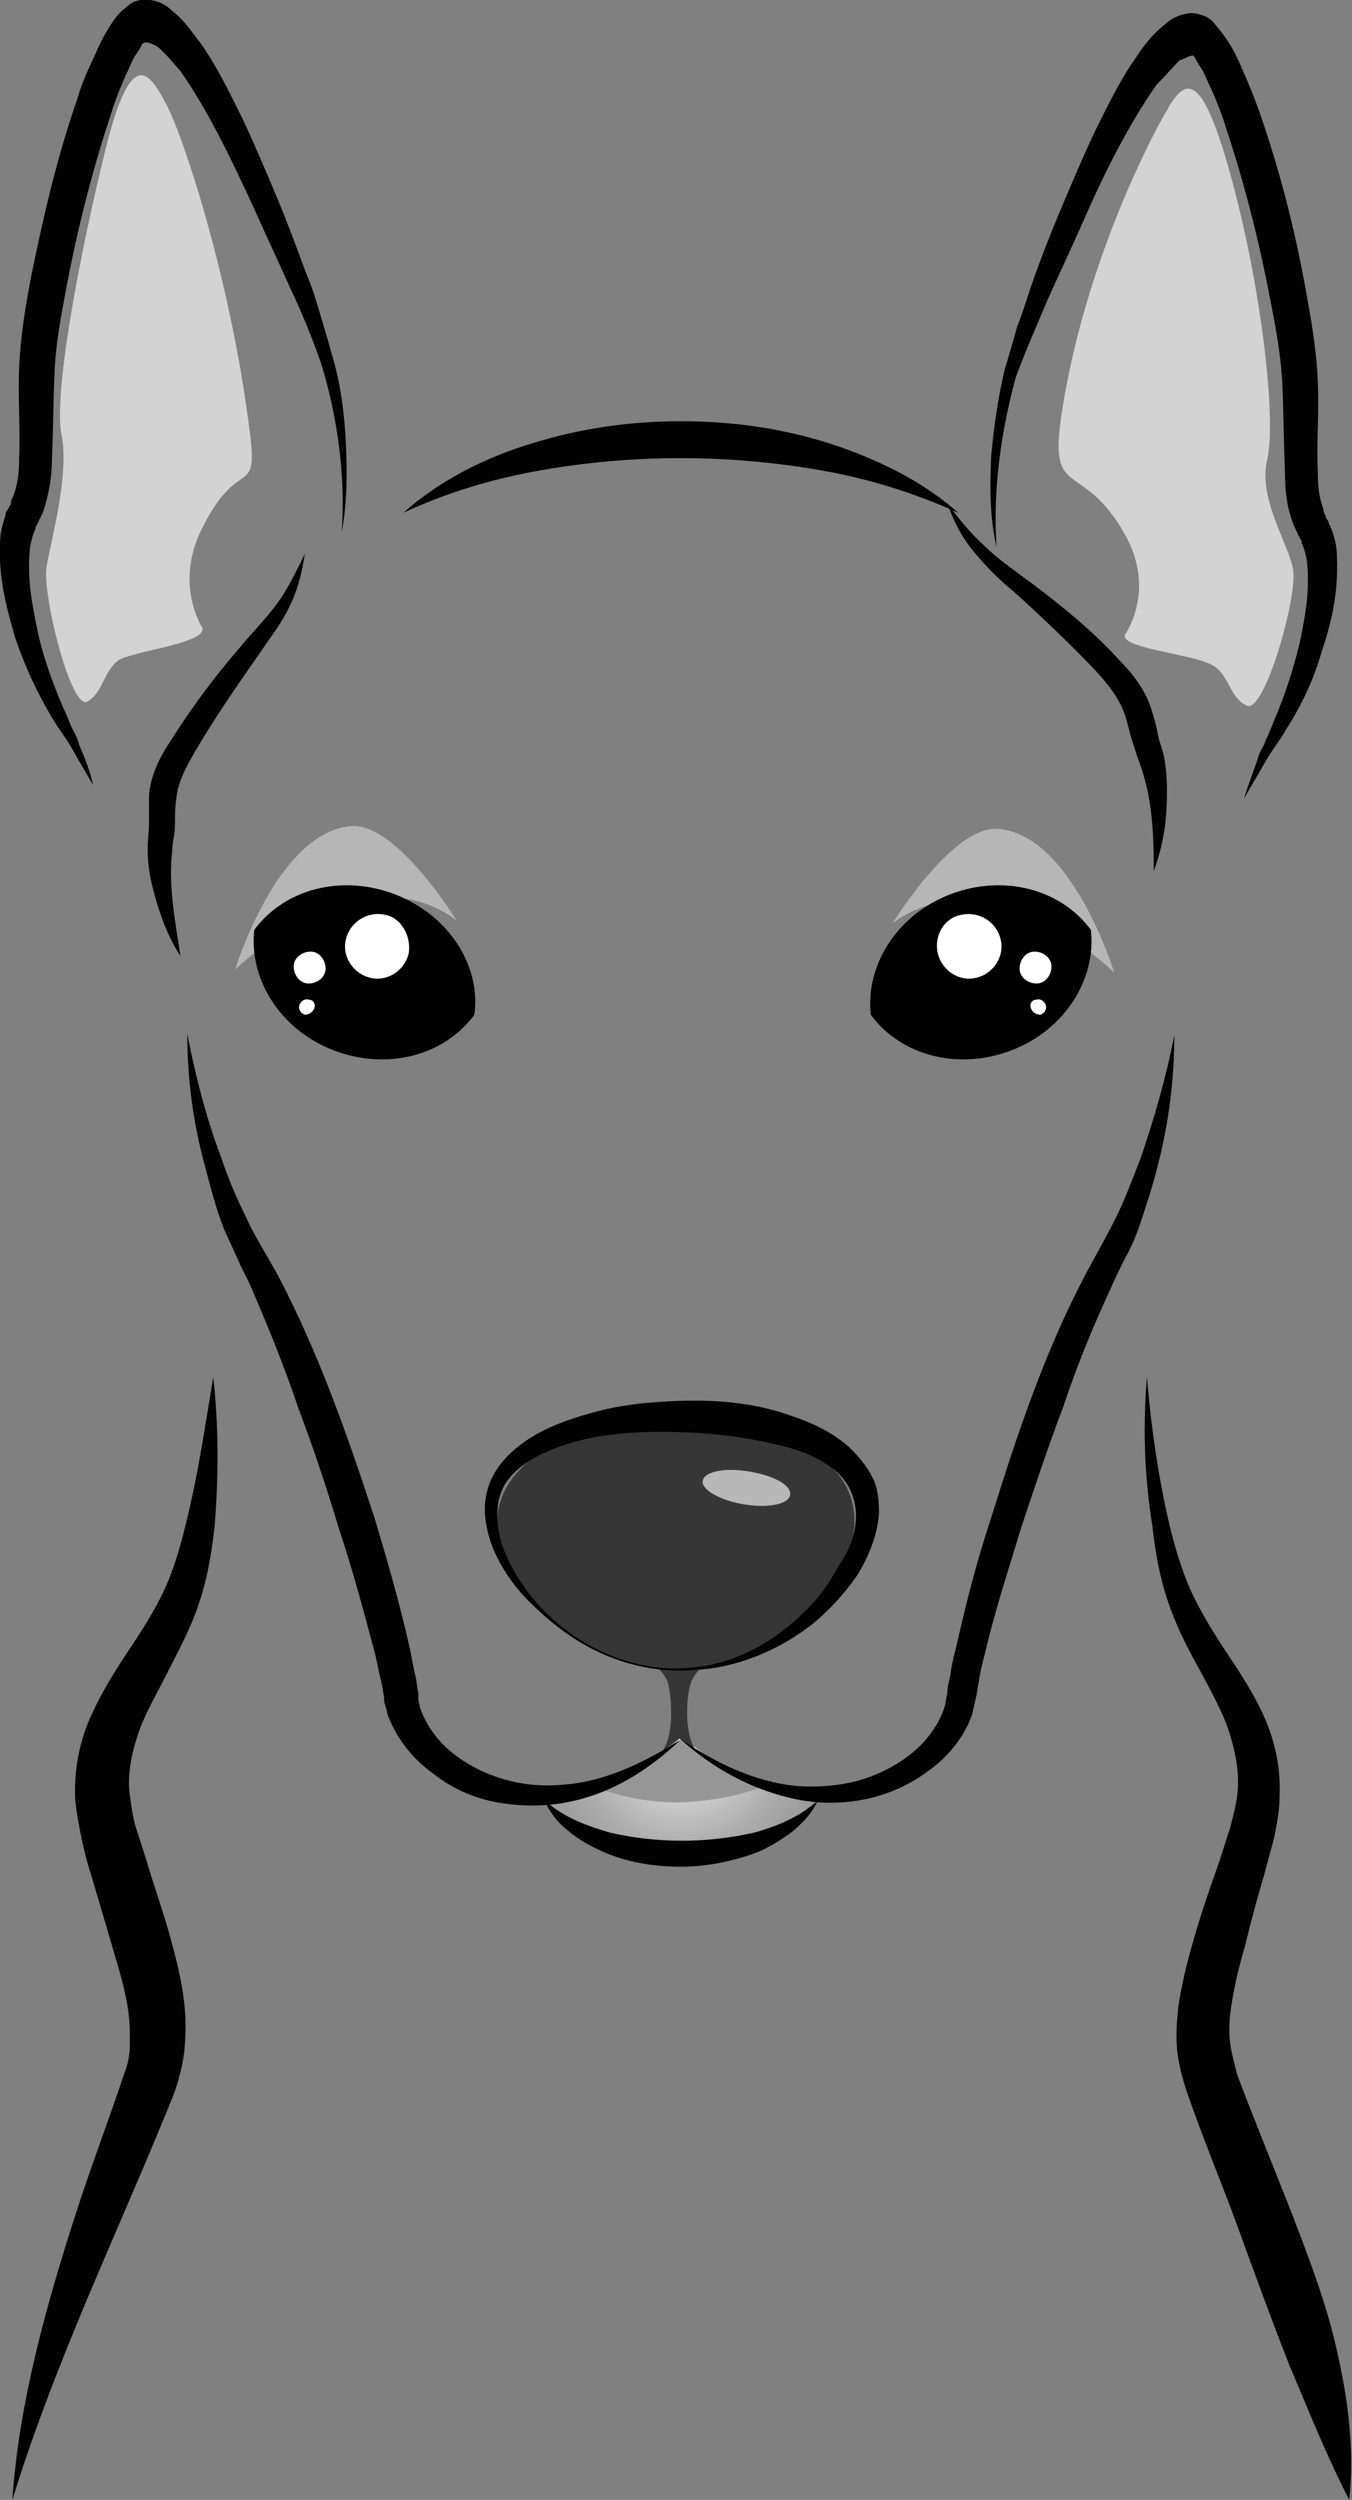 <?xml version="1.0" encoding="utf-8"?>
<!-- Generator: Adobe Illustrator 23.0.6, SVG Export Plug-In . SVG Version: 6.00 Build 0)  -->
<svg version="1.1" id="Layer_1" xmlns="http://www.w3.org/2000/svg" xmlns:xlink="http://www.w3.org/1999/xlink" x="0px" y="0px"
	 viewBox="0 0 98.9 182.8" style="enable-background:new 0 0 98.9 182.8;" xml:space="preserve">
<rect x="0" y="0" width="98.9" height="182.8" fill="#808080" stroke="none"/>
<style type="text/css">
	.st0{fill:#B6B6B6;}
	.st1{fill:url(#SVGID_1_);}
	.st2{fill:#969696;}
	.st3{fill:#363636;}
	.st4{fill:#B8B8B8;}
	.st5{fill:#020202;}
	.st6{fill:#FFFFFF;}
	.st7{fill:#D3D3D3;}
</style>
<g>
	<path class="st0" d="M33.4,67.3c0,0-4.3-7-7.6-6.9c-5.5,0.3-8.6,10.5-8.6,10.5S26.3,62,33.4,67.3z"/>
	<path class="st0" d="M65.3,67.5c0,0,4.3-7,7.6-6.9c5.5,0.3,8.6,10.5,8.6,10.5S72.4,62.3,65.3,67.5z"/>
	<g>
		<g>
			<g>
				
					<radialGradient id="SVGID_1_" cx="49.865" cy="668.256" r="11.83" gradientTransform="matrix(1 0 0 1 0 -540.724)" gradientUnits="userSpaceOnUse">
					<stop  offset="0" style="stop-color:#FFFFFF"/>
					<stop  offset="7.847244e-02" style="stop-color:#F3F3F3"/>
					<stop  offset="0.358" style="stop-color:#CBCBCB"/>
					<stop  offset="0.615" style="stop-color:#AEAEAE"/>
					<stop  offset="0.837" style="stop-color:#9D9D9D"/>
					<stop  offset="1" style="stop-color:#969696"/>
				</radialGradient>
				<path class="st1" d="M39.6,131.6c0,0,2.6,3.8,10.1,3.8s10.3-4.2,10.3-4.2s-5.6-0.2-10.1-4.2C49.9,127,44.7,131.7,39.6,131.6z"/>
				<path class="st2" d="M56.1,130.5c-1.9-0.6-4.2-1.6-6.2-3.4c0,0-2.7,2.4-6.1,3.7c1.5,0.5,3.4,1,5.8,1
					C52.4,131.7,54.5,131.2,56.1,130.5z"/>
				<g>
					<path class="st3" d="M51.8,121.5h-4.2c0,0,1.1,0.8,1.3,1.7c0.2,0.9,0.5,3.9-0.6,5l1.4-1.1l1.4,1.1c-1.1-1-0.9-4.1-0.6-5
						C50.7,122.3,51.8,121.5,51.8,121.5z"/>
					<path class="st3" d="M50,122.1c0,0-3.8,0.4-8-2.3s-7.2-7.4-4.8-11.3c2.5-3.8,8-4.4,10.3-4.2c2.3,0.2,9.9,0.8,12.4,2.3
						s3.2,4.4,2.1,7.2C60.9,116.7,56.1,122.1,50,122.1z"/>
					<path class="st4" d="M57.8,109.3c-0.1,0.7-1.6,1-3.4,0.7s-3.1-1.1-3-1.7c0.1-0.7,1.6-1,3.4-0.7
						C56.6,107.9,57.9,108.6,57.8,109.3z"/>
				</g>
			</g>
		</g>
		<g>
			<g>
				<path class="st5" d="M13.7,75.6c0.6,3.1,1.4,6.2,2.5,9.1c0.5,1.5,1.1,2.9,1.8,4.3c0.3,0.7,0.7,1.4,1.1,2.1s0.8,1.4,1.2,2.1
					c3,5.7,5.1,11.7,7.1,17.8c0.9,3,1.8,6.1,2.5,9.2c0.2,0.8,0.3,1.6,0.5,2.4c0.1,0.4,0.1,0.8,0.2,1.2v0.3v0.2
					c0,0.1,0.1,0.3,0.1,0.5c0.4,1.2,1.2,2.4,2.3,3.3c2.2,1.8,5.2,2.7,8.2,2.4c3-0.2,5.9-1.6,8.6-3.3l0,0l0,0c-2.3,2.2-5.1,4-8.4,4.6
					c-1.6,0.3-3.3,0.3-5,0s-3.3-1-4.7-2.1c-1.4-1-2.6-2.4-3.3-4.2c-0.1-0.2-0.1-0.5-0.2-0.7l-0.1-0.4v-0.3c-0.1-0.4-0.1-0.7-0.2-1.1
					c-0.2-0.7-0.3-1.5-0.5-2.2c-0.8-3-1.6-6-2.6-9c-0.9-3-1.9-6-3-8.9c-1-3-2.2-5.9-3.4-8.7c-0.3-0.7-0.7-1.4-1-2.1s-0.7-1.5-1-2.2
					c-0.6-1.5-1-3.1-1.4-4.6C14.1,82,13.7,78.8,13.7,75.6L13.7,75.6L13.7,75.6z"/>
				<path class="st5" d="M64.3,110.6c-0.1,1.7-0.8,3.3-1.6,4.6c-0.9,1.3-2,2.5-3.2,3.5c-2.4,1.9-5.4,3.2-8.5,3.4
					c-3,0.3-6.1-0.5-8.7-2.1c-1.3-0.8-2.5-1.8-3.6-2.9c-1.1-1.1-2-2.4-2.6-3.8c-0.3-0.7-0.5-1.5-0.6-2.3s0-1.7,0.3-2.5
					c0.6-1.6,2-2.8,3.4-3.6c1.4-0.8,3-1.3,4.5-1.7c1.5-0.4,3.1-0.6,4.7-0.7c3.1-0.2,6.3-0.1,9.4,1c1.5,0.5,3.1,1.2,4.4,2.4
					c0.6,0.6,1.2,1.3,1.6,2.1C64.2,108.7,64.3,109.7,64.3,110.6L64.3,110.6z M62.6,110.5c-0.1-1.3-0.7-2.4-1.8-3.2
					c-1.1-0.8-2.4-1.3-3.7-1.6c-2.8-0.7-5.7-1-8.7-1c-2.9,0-5.9,0.3-8.5,1.5c-1.3,0.6-2.5,1.4-3.1,2.6s-0.5,2.7-0.1,4.1
					c2,5.6,8.1,9.8,14.2,9c3-0.3,5.8-1.9,7.9-4c1.1-1,1.9-2.2,2.6-3.5C62.2,113.3,62.7,111.9,62.6,110.5L62.6,110.5z"/>
				<path class="st5" d="M49.7,127.1c2.6,1.8,5.5,3.2,8.6,3.5c1.5,0.1,3,0,4.5-0.4c1.4-0.4,2.8-1.1,3.9-2c1.1-0.9,2-2.1,2.4-3.4
					c0.1-0.3,0.1-0.6,0.2-1c0-0.4,0.1-0.8,0.2-1.2c0.1-0.8,0.3-1.6,0.5-2.4c0.7-3.1,1.5-6.2,2.5-9.2c1.9-6.1,3.9-12.1,6.9-17.8
					c0.8-1.5,1.5-2.7,2.2-4.1s1.2-2.8,1.8-4.3c1-2.9,1.9-6,2.5-9.1l0,0l0,0c0,3.2-0.4,6.4-1.2,9.5c-0.4,1.6-0.9,3.1-1.4,4.6
					c-0.3,0.8-0.6,1.5-1,2.2c-0.4,0.8-0.7,1.4-1,2.1c-1.3,2.8-2.5,5.7-3.5,8.7c-1.1,2.9-2.1,5.9-3.1,8.9c-0.9,3-1.9,6-2.6,9
					c-0.2,0.8-0.4,1.5-0.5,2.3c-0.1,0.4-0.1,0.7-0.2,1.1c-0.1,0.4-0.2,0.9-0.3,1.3c-0.6,1.7-1.8,3.1-3.2,4.1
					c-2.8,2.1-6.3,2.7-9.5,2.1C54.9,130.9,52,129.2,49.7,127.1L49.7,127.1L49.7,127.1z"/>
				<path class="st5" d="M70.1,37.5c-3.3-1.5-6.6-2.5-10-3.1s-6.9-0.9-10.3-0.9c-3.5,0-6.9,0.3-10.3,0.9c-3.4,0.6-6.8,1.6-10,3.1
					l0,0l0,0c2.7-2.4,6.1-4.1,9.5-5.1c3.5-1.1,7.2-1.6,10.8-1.6c3.7,0,7.3,0.5,10.8,1.6C64,33.5,67.4,35.1,70.1,37.5L70.1,37.5
					L70.1,37.5z"/>
				<g>
					<path d="M28.9,65.4C25,63.9,20.8,65,18.6,68c-0.4,3.6,1.9,7.3,5.8,8.8s8.1,0.4,10.3-2.6C35.2,70.6,32.8,66.9,28.9,65.4z"/>
					<path class="st6" d="M29.9,69.7c-0.3,1.3-1.6,2.1-2.8,1.8c-1.3-0.3-2.1-1.6-1.8-2.8c0.3-1.3,1.6-2.1,2.9-1.8
						C29.3,67.1,30.1,68.4,29.9,69.7z"/>
					<path class="st6" d="M23,73.7c-0.1,0.3-0.4,0.5-0.7,0.5c-0.3-0.1-0.5-0.4-0.4-0.7c0.1-0.3,0.4-0.5,0.7-0.4
						C22.9,73.1,23.1,73.4,23,73.7z"/>
					<path class="st6" d="M23.8,71c-0.1,0.6-0.8,1-1.4,0.9s-1-0.8-0.9-1.4s0.8-1,1.4-0.9C23.5,69.7,23.9,70.4,23.8,71z"/>
				</g>
				<g>
					<path d="M69.5,65.4c3.9-1.5,8.1-0.4,10.3,2.6c0.4,3.6-1.9,7.3-5.8,8.8s-8.1,0.4-10.3-2.6C63.3,70.6,65.6,66.9,69.5,65.4z"/>
					<path class="st6" d="M68.6,69.7c0.3,1.3,1.6,2.1,2.8,1.8c1.3-0.3,2.1-1.6,1.8-2.8c-0.3-1.3-1.6-2.1-2.9-1.8
						C69.1,67.1,68.3,68.4,68.6,69.7z"/>
					<path class="st6" d="M75.4,73.7c0.1,0.3,0.4,0.5,0.7,0.5c0.3-0.1,0.5-0.4,0.4-0.7c-0.1-0.3-0.4-0.5-0.7-0.4
						C75.5,73.1,75.3,73.4,75.4,73.7z"/>
					<path class="st6" d="M74.6,71c0.1,0.6,0.8,1,1.4,0.9s1-0.8,0.9-1.4s-0.8-1-1.4-0.9C74.9,69.7,74.5,70.4,74.6,71z"/>
				</g>
				<path class="st5" d="M59.8,131.7c-0.4,0.9-1.1,1.6-1.8,2.2c-0.8,0.6-1.6,1.1-2.5,1.5c-1.8,0.7-3.8,1.1-5.7,1.1
					c-1.9,0-3.9-0.3-5.7-1.1c-0.9-0.4-1.8-0.9-2.5-1.5c-0.8-0.6-1.4-1.4-1.8-2.3l0,0l0,0c1.4,1.3,3.1,1.9,4.8,2.4
					c1.7,0.4,3.5,0.6,5.3,0.6s3.5-0.2,5.3-0.6C56.6,133.6,58.3,133,59.8,131.7L59.8,131.7L59.8,131.7z"/>
			</g>
			<g>
				<path class="st5" d="M15.6,100.7c0.4,3.6,0.4,7.2,0.1,10.9c-0.2,1.8-0.5,3.7-1.1,5.5c-0.6,1.9-1.5,3.5-2.3,5.1s-1.7,3.1-2.2,4.6
					c-0.5,1.5-0.8,3-0.6,4.5c0.1,0.7,0.2,1.5,0.4,2.2l0.8,2.5c0.5,1.7,1.1,3.4,1.6,5.1c0.5,1.8,1,3.6,1.2,5.6c0.1,1,0.1,2,0,3.1
					s-0.4,2.2-0.7,3.1c-0.7,1.8-1.4,3.4-2.1,5.1l-2.1,4.9C5.8,169.4,3,176,0.9,182.8l0,0l0,0c0.5-7.2,2.5-14.3,4.7-21.1
					c1.1-3.4,2.4-6.8,3.5-10.1c0.3-0.8,0.4-1.4,0.4-2.2c0-0.7,0-1.5-0.1-2.2c-0.2-1.6-0.7-3.2-1.2-4.9l-1.5-5.1
					c-0.3-0.9-0.5-1.7-0.7-2.6c-0.2-1-0.4-2-0.5-3c-0.1-2.1,0.3-4.2,1.1-6s1.8-3.4,2.8-4.9s1.9-2.9,2.6-4.4c0.7-1.5,1.2-3.2,1.6-4.9
					C14.5,107.8,15,104.3,15.6,100.7C15.5,100.7,15.6,100.7,15.6,100.7L15.6,100.7z"/>
				<path class="st5" d="M83.9,100.7c0.3,3.6,0.8,7.1,1.6,10.6c0.4,1.7,0.9,3.4,1.6,5c0.7,1.5,1.6,3,2.6,4.5s2,3,2.8,4.8
					s1.2,3.8,1.1,5.8c0,1-0.2,2-0.4,3l-0.7,2.6c-0.5,1.7-1,3.5-1.4,5.2c-0.5,1.7-0.9,3.4-1.1,5c-0.1,0.8-0.1,1.6,0,2.3
					s0.3,1.4,0.5,2.2c1.2,3.2,2.6,6.6,3.9,9.9c1.3,3.4,2.6,6.7,3.4,10.3c0.8,3.5,1.3,7.2,0.9,10.9l0,0l0,0c-1.7-3.3-3-6.6-4.4-9.9
					c-1.3-3.3-2.5-6.6-3.7-9.9c-1.2-3.3-2.6-6.6-3.8-10.1c-0.3-0.9-0.6-2-0.7-3.1c-0.1-1.1,0-2.1,0.1-3.1c0.3-2,0.8-3.8,1.3-5.5
					s1.1-3.4,1.7-5.1l0.8-2.5c0.2-0.8,0.4-1.5,0.5-2.3c0.2-1.6-0.1-3.1-0.6-4.7c-0.5-1.5-1.4-3.1-2.2-4.6c-0.9-1.6-1.7-3.2-2.3-5
					s-0.9-3.6-1.1-5.4C83.7,107.9,83.6,104.3,83.9,100.7C83.8,100.7,83.8,100.7,83.9,100.7L83.9,100.7z"/>
			</g>
		</g>
	</g>
	<path class="st5" d="M84.4,63.7c0.5-1.4,0.8-2.7,0.9-4.1c0.1-1.4,0.1-2.7-0.1-4c-0.1-0.7-0.4-1.3-0.5-1.9s-0.3-1.3-0.5-1.9
		c-0.4-1.3-1.3-2.5-2.3-3.5c-1.9-2.1-4.1-3.9-6.5-5.7c-1.2-0.9-2.4-1.7-3.4-2.7c-1-0.9-1.9-2-2.7-3.1l0,0l0,0c0.4,1.2,1,2.4,1.9,3.5
		s1.9,2.1,3,3c2.1,1.9,4.1,3.8,6,5.8c0.9,1,1.7,2,2.1,3.2c0.2,0.6,0.3,1.2,0.5,1.8c0.2,0.6,0.4,1.3,0.6,1.8
		C84.3,58.4,84.4,61,84.4,63.7L84.4,63.7L84.4,63.7z"/>
	<path class="st5" d="M13.2,69.9c-0.8-1.2-1.3-2.5-1.7-3.8s-0.7-2.6-0.7-4c0-0.7,0.1-1.3,0.1-1.9s0-1.3,0-2c0.1-1.4,0.7-2.7,1.5-3.9
		c1.5-2.4,3.2-4.7,5.1-6.9c0.9-1.1,2-2.2,2.8-3.3s1.4-2.4,2-3.6l0,0l0,0c-0.2,1.3-0.5,2.6-1.1,3.8c-0.6,1.3-1.5,2.4-2.3,3.6
		c-1.6,2.3-3.2,4.6-4.6,7c-0.7,1.2-1.3,2.3-1.4,3.5c-0.1,0.6-0.1,1.3-0.1,1.9c0,0.7-0.2,1.3-0.2,1.9C12.3,64.7,12.8,67.3,13.2,69.9
		L13.2,69.9L13.2,69.9z"/>
	<path class="st7" d="M14.8,45.9c0,0-2.1-3.2,0-7.3c2.9-5.8,4.3-1.5,3.3-8.3c-1.4-10.2-4.6-20.1-5.9-22.6S9.6,3.3,7.7,11
		S3.9,28.8,4.5,31.8c0.6,2.9-0.8,7.8-1.1,9.7c-0.3,2,1.8,10.5,3,9.8c1.2-0.7,1.2-2.4,2.4-3.1C10.4,47.5,15.1,47,14.8,45.9z"/>
	<path class="st7" d="M82.3,46.4c0,0,2.3-3.2,0-7.3c-3.2-5.7-5.7-2.3-4.6-9.1c1.6-10.3,6.2-19.5,7.7-22c1.4-2.5,2.6-2.6,4.7,5.1
		s3.3,17.4,2.6,20.5c-0.7,2.9,1.6,6.2,1.9,8.1c0.3,2-2.1,10.5-3.4,9.9c-1.3-0.6-1.3-2.4-2.6-3C87.1,47.8,81.9,47.4,82.3,46.4z"/>
	<path class="st5" d="M72.9,40c-0.5-2.1-0.5-4.4-0.4-6.6c0.2-2.2,0.5-4.3,1-6.4c0.3-1,0.6-2,0.9-3.1c0.4-1,0.7-2,1-2.9
		c0.7-2,1.4-3.8,2.2-5.7c0.8-1.9,1.6-3.8,2.5-5.7c0.9-1.8,1.8-3.7,3-5.4c0.6-0.9,1.2-1.7,2.1-2.4c0.4-0.4,1-0.7,1.6-0.8
		c0.4-0.1,0.8,0,1.1,0.1c0.4,0.1,0.8,0.4,1,0.7c0.5,0.6,0.8,1,1.1,1.5s0.6,1.1,0.8,1.6C91.3,6,91.7,7,92.1,8.1
		c1.5,4.3,2.6,8.6,3.4,13c0.4,2.2,0.8,4.4,0.9,6.8c0.1,2.3-0.1,4.5,0,6.6c0,1.1,0.1,1.9,0.4,2.7c0,0.2,0.1,0.4,0.2,0.6
		c0,0.1,0,0.1,0.1,0.2l0.1,0.2c0,0.2,0.1,0.2,0.2,0.5c0.3,0.8,0.4,1.4,0.4,2.1c0.1,2.6-0.4,4.7-1.1,6.8c-0.6,2.1-1.5,4-2.6,5.7
		c-0.5,0.9-1.1,1.6-1.6,2.5s-1,1.7-1.5,2.6l0,0l0,0c0.3-1,0.7-2,1-2.9c0.1-0.5,0.5-1,0.6-1.4c0.2-0.4,0.4-0.9,0.6-1.4
		c0.8-1.9,1.4-3.7,1.9-5.8c0.2-1,0.4-2,0.5-3s0.1-2.1,0-2.9c-0.1-0.5-0.2-0.9-0.3-1.1c0,0-0.1-0.2-0.1-0.3s0,0.1,0,0l0,0v-0.1
		l-0.1-0.1c0-0.1-0.1-0.2-0.1-0.2c-0.1-0.3-0.3-0.6-0.4-0.9C94.1,37,94,35.8,94,34.6c-0.1-2.3-0.1-4.4-0.2-6.6
		c-0.1-2-0.5-4.2-0.9-6.2c-0.8-4.2-1.9-8.5-3.2-12.4c-0.3-1-0.7-2-1.1-2.9c-0.2-0.4-0.4-0.9-0.6-1.3c-0.2-0.3-0.5-0.8-0.6-1
		c-0.1-0.1-0.1-0.2-0.3-0.1c-0.2,0-0.4,0.2-0.8,0.3c-0.5,0.5-1.1,1.2-1.7,1.8c-2.1,3-3.9,6.6-5.5,10.3c-0.8,1.8-1.7,3.7-2.5,5.5
		c-0.8,1.9-1.6,3.7-2.3,5.6C73.3,31.3,72.6,35.6,72.9,40L72.9,40L72.9,40z"/>
	<path class="st5" d="M25,38.9L25,38.9c0.3-4.4-0.4-8.7-1.5-12.3c-0.7-2-1.4-3.7-2.3-5.6c-0.8-1.8-1.7-3.7-2.5-5.5
		c-1.7-3.7-3.4-7.3-5.5-10.3c-0.6-0.7-1.2-1.4-1.7-1.8c-0.4-0.2-0.6-0.3-0.8-0.3s-0.2,0.1-0.3,0.1c-0.1,0.3-0.4,0.7-0.6,1
		C9.6,4.6,9.4,5.1,9.2,5.5C8.8,6.4,8.4,7.4,8.1,8.4c-1.3,3.9-2.4,8.2-3.2,12.4C4.5,22.9,4.1,25,4,27c-0.1,2.1-0.1,4.2-0.2,6.6
		c0,1.2-0.2,2.4-0.6,3.7c-0.1,0.3-0.3,0.6-0.4,0.9c0,0-0.1,0.1-0.1,0.2l-0.1,0.1v0.1l0,0c0,0.1,0-0.1,0,0s-0.1,0.3-0.1,0.3
		c-0.1,0.2-0.2,0.6-0.3,1.1c-0.1,0.9-0.1,1.9,0,2.9s0.3,2,0.5,3c0.4,2,1.1,3.9,1.9,5.8c0.2,0.4,0.4,0.9,0.6,1.4
		c0.2,0.4,0.5,0.9,0.6,1.4c0.4,0.9,0.8,1.9,1,2.9l0,0l0,0c-0.5-0.9-1-1.7-1.5-2.6s-1.1-1.6-1.6-2.5c-1-1.7-1.9-3.6-2.6-5.7
		c-0.6-2.1-1.2-4.2-1.1-6.8c0-0.7,0.1-1.2,0.4-2.1c0-0.3,0.1-0.3,0.2-0.5L0.7,37c0.1-0.1,0.1-0.1,0.1-0.2c0-0.3,0.2-0.5,0.2-0.6
		c0.3-0.8,0.4-1.7,0.4-2.7c0.1-2.1-0.1-4.3,0-6.6c0.1-2.4,0.5-4.7,0.9-6.8c0.9-4.4,1.9-8.7,3.4-13C6,6,6.5,5,7,3.9
		c0.2-0.5,0.5-1.1,0.8-1.6s0.6-1,1.1-1.5c0.3-0.2,0.6-0.6,1-0.7C10.2,0,10.6-0.1,11,0c0.7,0.1,1.2,0.4,1.6,0.8
		c0.9,0.7,1.4,1.5,2.1,2.4c1.2,1.7,2.1,3.6,3,5.4c0.9,1.9,1.7,3.8,2.5,5.7s1.5,3.8,2.2,5.7c0.4,0.9,0.7,1.9,1,2.9s0.6,2,0.9,3.1
		c0.6,2,0.9,4.2,1,6.4C25.4,34.5,25.4,36.8,25,38.9L25,38.9z"/>
</g>
</svg>
